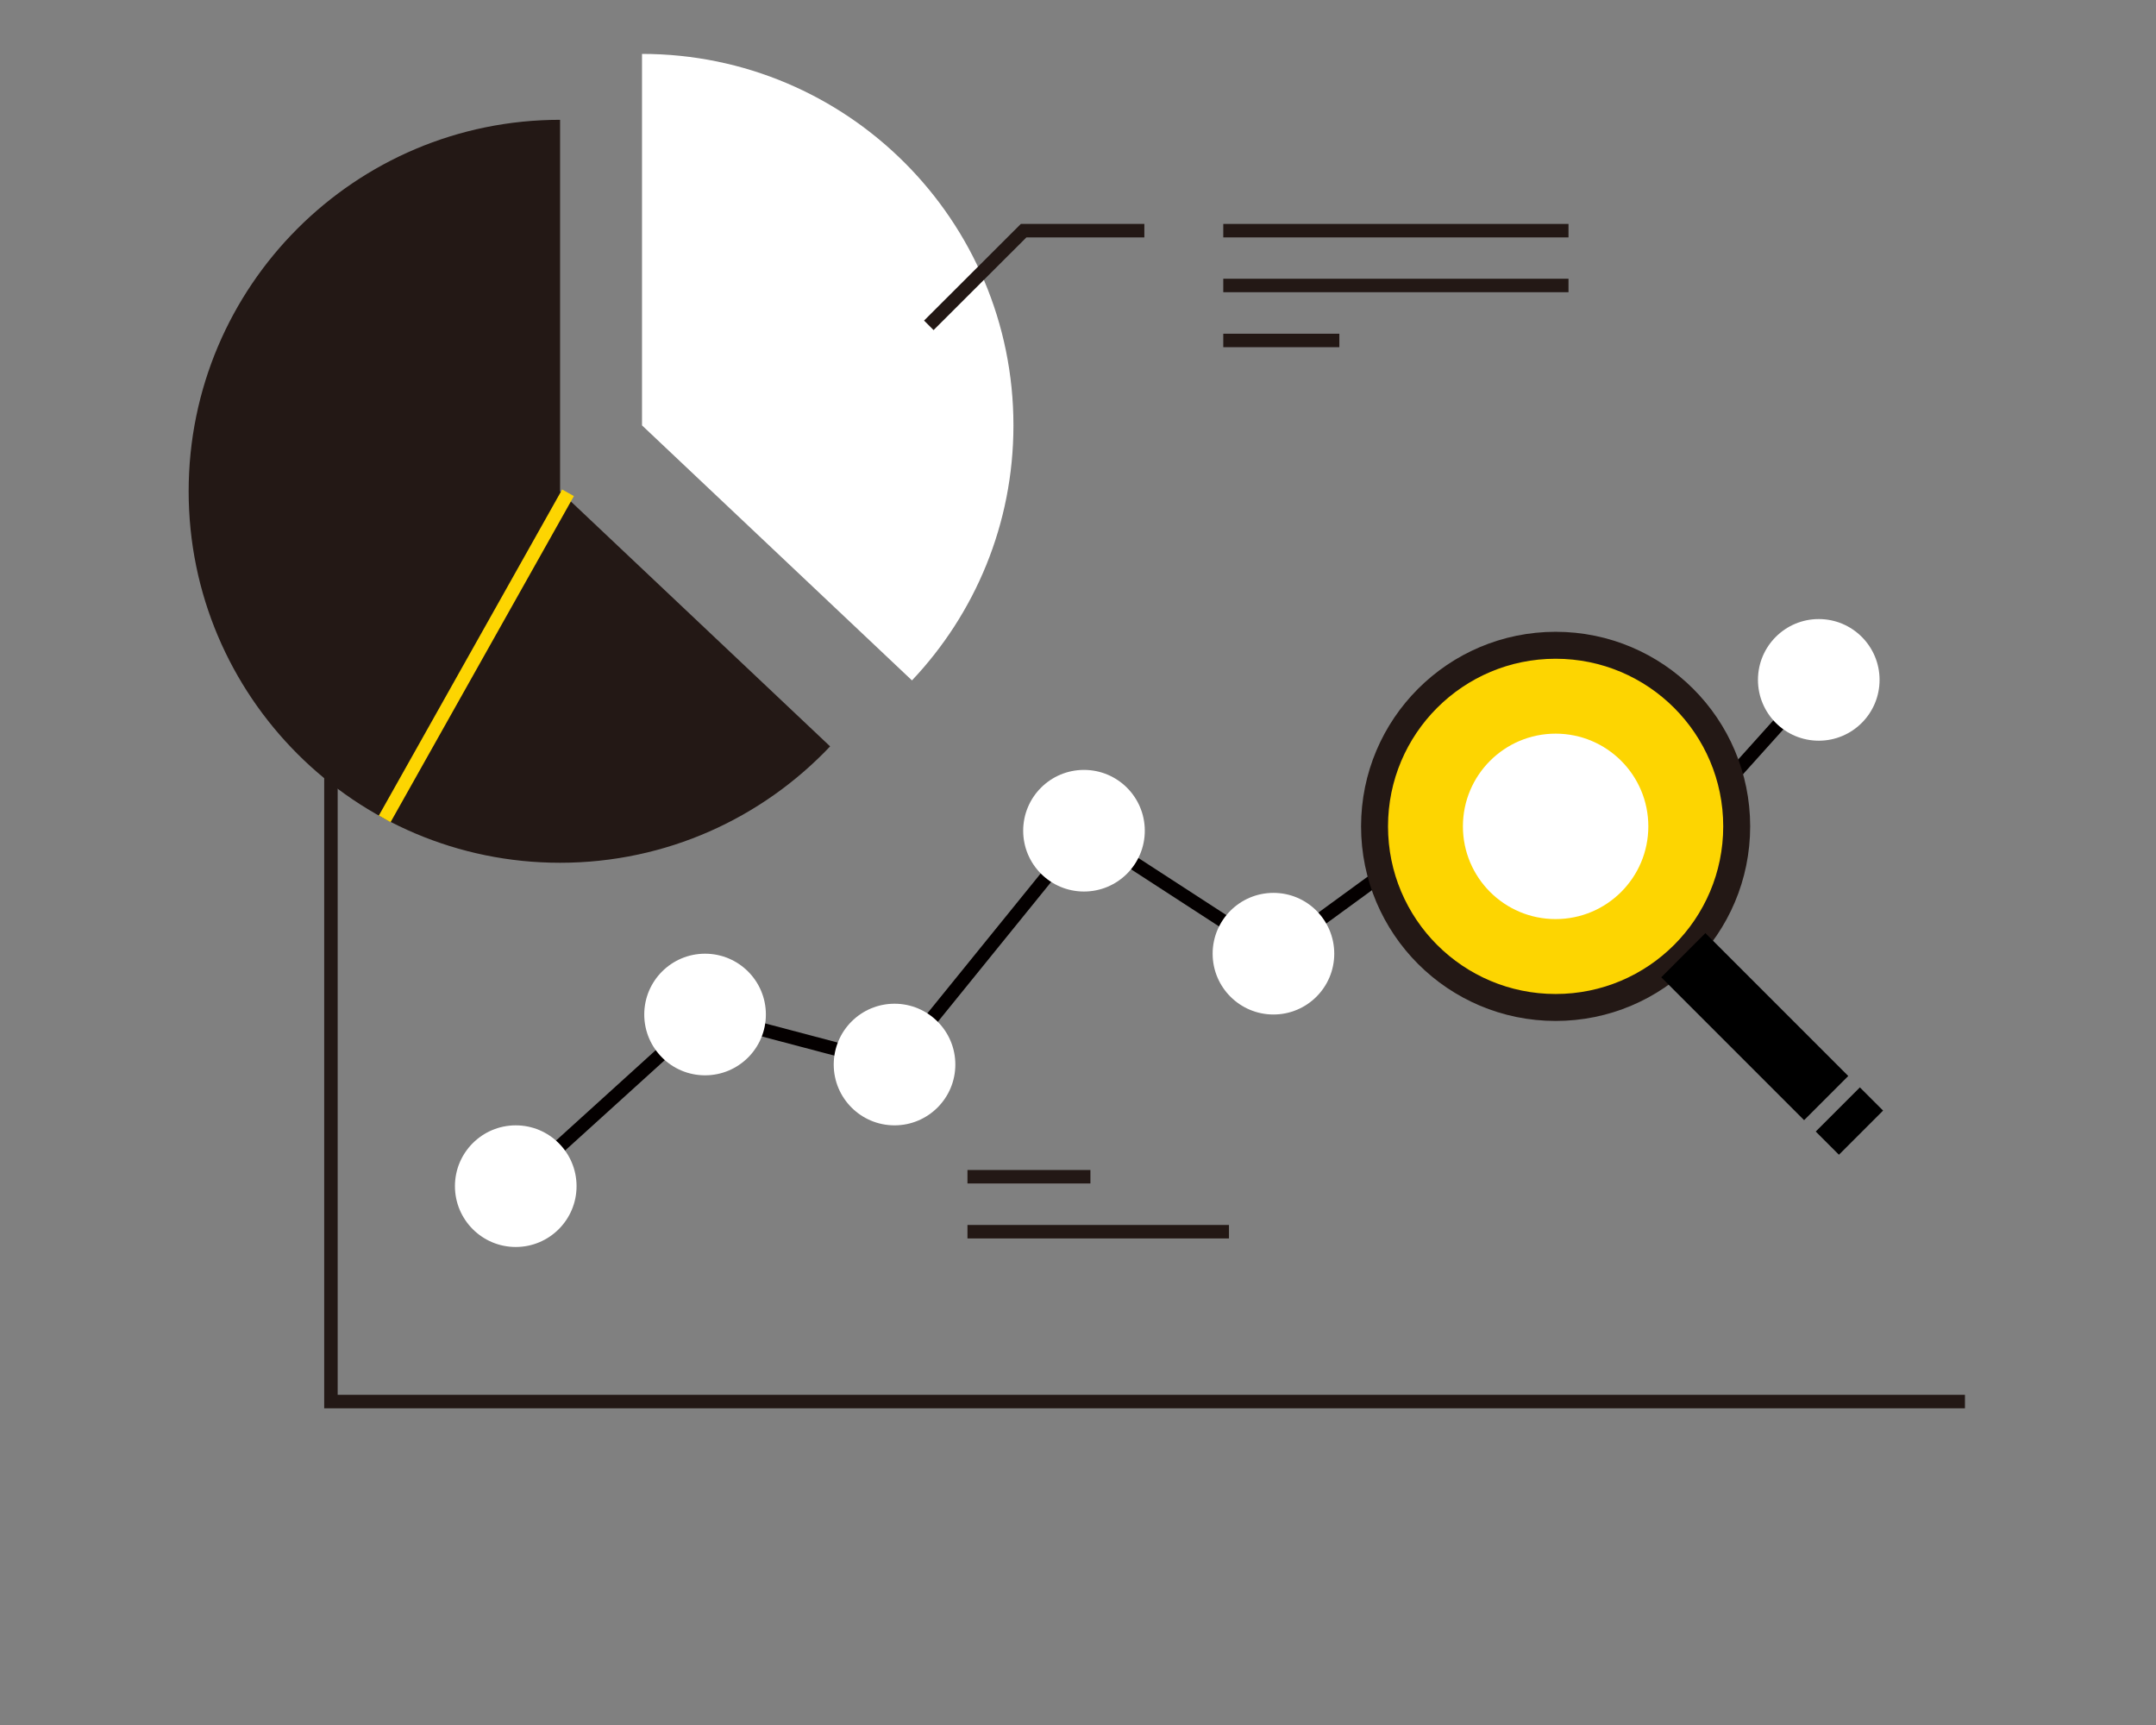 <svg width="160" height="128" viewBox="0 0 160 128" fill="none" xmlns="http://www.w3.org/2000/svg">
<rect x="0" y="0" width="160" height="128" fill="#808080" stroke="none"/>
<mask id="mask0_793_145" style="mask-type:alpha" maskUnits="userSpaceOnUse" x="0" y="0" width="160" height="128">
<rect width="160" height="128" fill="#D9D9D9"/>
</mask>
<g mask="url(#mask0_793_145)">
<path d="M24.559 53.083V104H145.822" stroke="#231815" stroke-miterlimit="10"/>
<path d="M38.275 88.017L52.324 75.279L66.384 78.992L80.445 61.642L94.505 70.767L108.554 60.519L122.614 64.198L134.974 50.449" stroke="#040000" stroke-miterlimit="10"/>
<path d="M38.275 92.53C40.767 92.53 42.787 90.509 42.787 88.017C42.787 85.525 40.767 83.504 38.275 83.504C35.783 83.504 33.762 85.525 33.762 88.017C33.762 90.509 35.783 92.53 38.275 92.53Z" fill="white"/>
<path d="M52.324 79.792C54.816 79.792 56.837 77.772 56.837 75.279C56.837 72.787 54.816 70.767 52.324 70.767C49.832 70.767 47.811 72.787 47.811 75.279C47.811 77.772 49.832 79.792 52.324 79.792Z" fill="white"/>
<path d="M66.384 83.504C68.876 83.504 70.897 81.484 70.897 78.992C70.897 76.499 68.876 74.479 66.384 74.479C63.892 74.479 61.872 76.499 61.872 78.992C61.872 81.484 63.892 83.504 66.384 83.504Z" fill="white"/>
<path d="M80.444 66.154C82.936 66.154 84.957 64.134 84.957 61.642C84.957 59.149 82.936 57.129 80.444 57.129C77.952 57.129 75.932 59.149 75.932 61.642C75.932 64.134 77.952 66.154 80.444 66.154Z" fill="white"/>
<path d="M94.505 75.279C96.997 75.279 99.017 73.259 99.017 70.767C99.017 68.275 96.997 66.254 94.505 66.254C92.013 66.254 89.992 68.275 89.992 70.767C89.992 73.259 92.013 75.279 94.505 75.279Z" fill="white"/>
<path d="M108.554 65.032C111.046 65.032 113.066 63.011 113.066 60.519C113.066 58.027 111.046 56.006 108.554 56.006C106.061 56.006 104.041 58.027 104.041 60.519C104.041 63.011 106.061 65.032 108.554 65.032Z" fill="white"/>
<path d="M122.614 68.71C125.106 68.71 127.127 66.69 127.127 64.198C127.127 61.706 125.106 59.685 122.614 59.685C120.122 59.685 118.102 61.706 118.102 64.198C118.102 66.69 120.122 68.71 122.614 68.71Z" fill="white"/>
<path d="M134.974 54.962C137.466 54.962 139.486 52.941 139.486 50.449C139.486 47.957 137.466 45.936 134.974 45.936C132.482 45.936 130.461 47.957 130.461 50.449C130.461 52.941 132.482 54.962 134.974 54.962Z" fill="white"/>
<path d="M115.445 74.757C122.866 74.757 128.883 68.741 128.883 61.319C128.883 53.898 122.866 47.881 115.445 47.881C108.023 47.881 102.007 53.898 102.007 61.319C102.007 68.741 108.023 74.757 115.445 74.757Z" fill="#FDD501" stroke="#231815" stroke-width="2" stroke-miterlimit="10"/>
<path d="M115.445 68.199C119.245 68.199 122.325 65.119 122.325 61.319C122.325 57.519 119.245 54.439 115.445 54.439C111.645 54.439 108.565 57.519 108.565 61.319C108.565 65.119 111.645 68.199 115.445 68.199Z" fill="white"/>
<path d="M41.565 36.455V8.89C26.337 8.89 14 21.239 14 36.455C14 51.671 26.349 64.02 41.565 64.02C49.456 64.02 56.57 60.697 61.605 55.384L41.565 36.455Z" fill="#231815"/>
<path d="M67.674 50.493C72.342 45.558 75.209 38.901 75.209 31.565C75.209 16.337 62.861 4 47.645 4V31.565L67.684 50.493H67.674Z" fill="white"/>
<path d="M42.154 36.566L28.549 60.763" stroke="#FDD501" stroke-miterlimit="10"/>
<path d="M68.929 24.14L75.965 17.116H84.924" stroke="#231815" stroke-miterlimit="10"/>
<path d="M90.781 21.183H116.401" stroke="#231815" stroke-miterlimit="10"/>
<path d="M90.781 25.263H99.395" stroke="#231815" stroke-miterlimit="10"/>
<path d="M90.781 17.116H116.401" stroke="#231815" stroke-miterlimit="10"/>
<path d="M71.797 91.396H91.204" stroke="#231815" stroke-miterlimit="10"/>
<path d="M71.797 87.317H80.922" stroke="#231815" stroke-miterlimit="10"/>
<path d="M126.56 69.24L123.283 72.518L133.885 83.12L137.163 79.843L126.56 69.24Z" fill="black"/>
<path d="M138.026 80.687L134.749 83.964L136.47 85.685L139.747 82.408L138.026 80.687Z" fill="black"/>
</g>
</svg>
